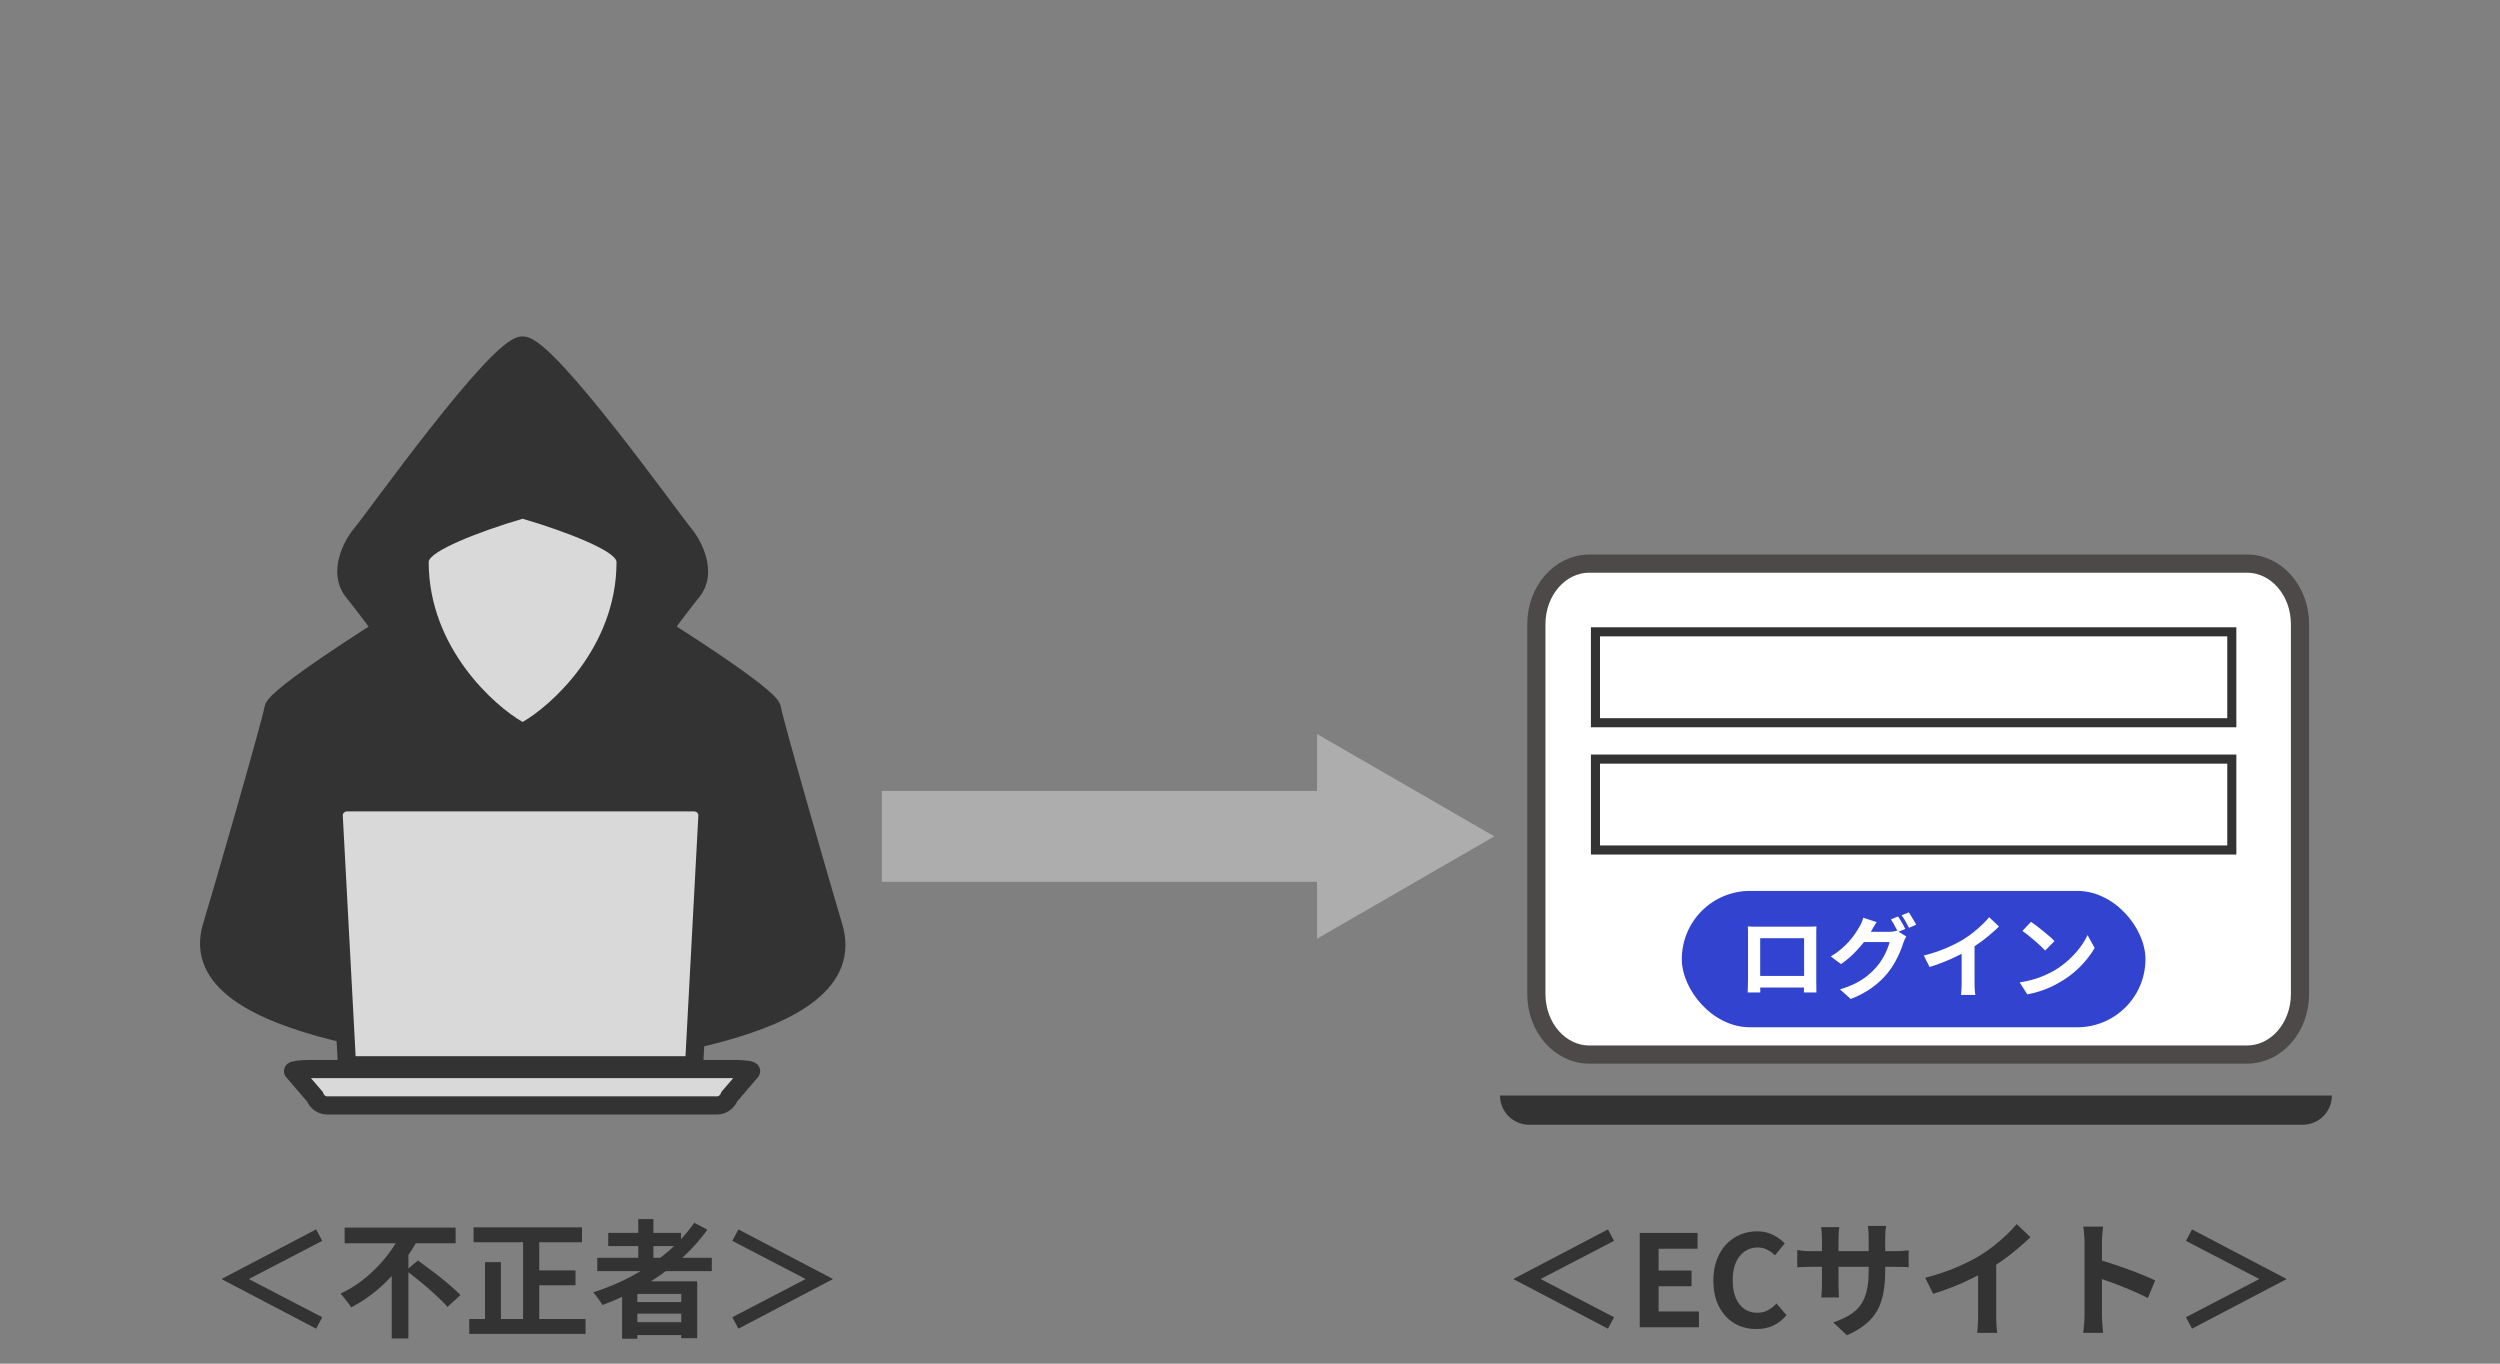 <svg width="275" height="150" viewBox="0 0 275 150" fill="none" xmlns="http://www.w3.org/2000/svg">
<rect x="0" y="0" width="275" height="150" fill="#808080" stroke="none"/>
<mask id="mask0_2627_618" style="mask-type:alpha" maskUnits="userSpaceOnUse" x="0" y="0" width="275" height="150">
<rect width="275" height="150" fill="#D9D9D9"/>
</mask>
<g mask="url(#mask0_2627_618)">
<path d="M177.546 136.494L169.524 140.666V140.722L177.546 144.894L176.874 146.154L166.514 140.722V140.666L176.874 135.234L177.546 136.494ZM180.374 146V135.626H186.73V137.362H182.446V139.756H186.072V141.492H182.446V144.264H186.884V146H180.374ZM193.201 146.196C192.548 146.196 191.936 146.084 191.367 145.86C190.798 145.627 190.294 145.281 189.855 144.824C189.426 144.367 189.085 143.807 188.833 143.144C188.59 142.481 188.469 141.721 188.469 140.862C188.469 140.003 188.595 139.243 188.847 138.58C189.099 137.908 189.444 137.339 189.883 136.872C190.331 136.405 190.844 136.051 191.423 135.808C192.011 135.565 192.632 135.444 193.285 135.444C193.948 135.444 194.536 135.579 195.049 135.85C195.572 136.111 195.996 136.419 196.323 136.774L195.245 138.09C194.984 137.829 194.694 137.619 194.377 137.46C194.069 137.301 193.719 137.222 193.327 137.222C192.804 137.222 192.333 137.367 191.913 137.656C191.502 137.936 191.18 138.342 190.947 138.874C190.714 139.406 190.597 140.045 190.597 140.792C190.597 141.548 190.704 142.197 190.919 142.738C191.143 143.27 191.456 143.681 191.857 143.97C192.268 144.259 192.744 144.404 193.285 144.404C193.733 144.404 194.13 144.311 194.475 144.124C194.83 143.928 195.142 143.681 195.413 143.382L196.519 144.67C196.09 145.174 195.6 145.557 195.049 145.818C194.498 146.07 193.882 146.196 193.201 146.196ZM207.372 139.812C207.372 140.68 207.307 141.469 207.176 142.178C207.055 142.878 206.84 143.517 206.532 144.096C206.224 144.665 205.795 145.179 205.244 145.636C204.694 146.093 203.998 146.509 203.158 146.882L201.66 145.468C202.332 145.235 202.911 144.973 203.396 144.684C203.891 144.395 204.297 144.04 204.614 143.62C204.932 143.191 205.165 142.677 205.314 142.08C205.473 141.473 205.552 140.741 205.552 139.882V136.158C205.552 135.869 205.543 135.617 205.524 135.402C205.506 135.178 205.487 134.996 205.468 134.856H207.47C207.452 134.996 207.428 135.178 207.4 135.402C207.382 135.617 207.372 135.869 207.372 136.158V139.812ZM202.318 134.982C202.3 135.113 202.281 135.29 202.262 135.514C202.244 135.729 202.234 135.971 202.234 136.242V141.254C202.234 141.459 202.239 141.66 202.248 141.856C202.258 142.043 202.262 142.211 202.262 142.36C202.272 142.5 202.281 142.621 202.29 142.724H200.33C200.349 142.621 200.363 142.5 200.372 142.36C200.382 142.211 200.391 142.043 200.4 141.856C200.41 141.66 200.414 141.459 200.414 141.254V136.242C200.414 136.037 200.405 135.827 200.386 135.612C200.377 135.397 200.358 135.187 200.33 134.982H202.318ZM197.698 137.502C197.792 137.511 197.913 137.53 198.062 137.558C198.212 137.577 198.384 137.595 198.58 137.614C198.776 137.623 198.991 137.628 199.224 137.628H208.408C208.782 137.628 209.085 137.619 209.318 137.6C209.552 137.581 209.762 137.558 209.948 137.53V139.392C209.799 139.373 209.598 139.364 209.346 139.364C209.094 139.355 208.782 139.35 208.408 139.35H199.224C198.991 139.35 198.776 139.355 198.58 139.364C198.394 139.364 198.226 139.369 198.076 139.378C197.936 139.387 197.81 139.397 197.698 139.406V137.502ZM211.768 140.554C213.028 140.227 214.167 139.849 215.184 139.42C216.211 138.981 217.112 138.524 217.886 138.048C218.372 137.749 218.857 137.409 219.342 137.026C219.837 136.634 220.299 136.233 220.728 135.822C221.167 135.411 221.536 135.019 221.834 134.646L223.346 136.088C222.917 136.508 222.446 136.933 221.932 137.362C221.428 137.791 220.901 138.202 220.35 138.594C219.8 138.986 219.254 139.345 218.712 139.672C218.18 139.98 217.583 140.297 216.92 140.624C216.267 140.951 215.576 141.259 214.848 141.548C214.12 141.837 213.388 142.094 212.65 142.318L211.768 140.554ZM217.592 138.944L219.58 138.482V144.782C219.58 144.987 219.585 145.211 219.594 145.454C219.604 145.697 219.618 145.921 219.636 146.126C219.655 146.341 219.678 146.504 219.706 146.616H217.494C217.513 146.504 217.527 146.341 217.536 146.126C217.555 145.921 217.569 145.697 217.578 145.454C217.588 145.211 217.592 144.987 217.592 144.782V138.944ZM229.296 144.656C229.296 144.479 229.296 144.189 229.296 143.788C229.296 143.377 229.296 142.906 229.296 142.374C229.296 141.833 229.296 141.268 229.296 140.68C229.296 140.092 229.296 139.527 229.296 138.986C229.296 138.435 229.296 137.95 229.296 137.53C229.296 137.11 229.296 136.802 229.296 136.606C229.296 136.363 229.282 136.083 229.254 135.766C229.236 135.449 229.203 135.169 229.156 134.926H231.34C231.312 135.169 231.284 135.439 231.256 135.738C231.228 136.027 231.214 136.317 231.214 136.606C231.214 136.867 231.214 137.222 231.214 137.67C231.214 138.118 231.214 138.617 231.214 139.168C231.214 139.709 231.214 140.265 231.214 140.834C231.214 141.394 231.214 141.935 231.214 142.458C231.214 142.981 231.214 143.438 231.214 143.83C231.214 144.213 231.214 144.488 231.214 144.656C231.214 144.787 231.219 144.973 231.228 145.216C231.238 145.449 231.256 145.692 231.284 145.944C231.312 146.196 231.331 146.42 231.34 146.616H229.156C229.194 146.336 229.226 146.009 229.254 145.636C229.282 145.263 229.296 144.936 229.296 144.656ZM230.794 138.552C231.261 138.673 231.784 138.832 232.362 139.028C232.941 139.215 233.524 139.415 234.112 139.63C234.7 139.845 235.251 140.059 235.764 140.274C236.287 140.479 236.721 140.671 237.066 140.848L236.268 142.78C235.876 142.575 235.442 142.369 234.966 142.164C234.49 141.949 234.005 141.744 233.51 141.548C233.025 141.352 232.544 141.17 232.068 141.002C231.602 140.834 231.177 140.685 230.794 140.554V138.552ZM251.486 140.666V140.722L241.126 146.154L240.454 144.894L248.476 140.722V140.666L240.454 136.494L241.126 135.234L251.486 140.666Z" fill="#333333"/>
<path d="M35.446 136.494L27.424 140.666V140.722L35.446 144.894L34.774 146.154L24.414 140.722V140.666L34.774 135.234L35.446 136.494ZM37.91 135.038H50.118V136.76H37.91V135.038ZM44.672 139.742L45.974 138.65C46.347 138.921 46.749 139.219 47.178 139.546C47.617 139.863 48.051 140.195 48.48 140.54C48.919 140.885 49.325 141.226 49.698 141.562C50.071 141.889 50.389 142.187 50.65 142.458L49.222 143.76C48.989 143.48 48.69 143.172 48.326 142.836C47.971 142.491 47.584 142.136 47.164 141.772C46.753 141.408 46.329 141.053 45.89 140.708C45.461 140.363 45.055 140.041 44.672 139.742ZM44.112 135.682L45.974 136.34C45.442 137.32 44.807 138.277 44.07 139.21C43.342 140.143 42.521 141.007 41.606 141.8C40.691 142.584 39.697 143.256 38.624 143.816C38.54 143.667 38.428 143.499 38.288 143.312C38.148 143.125 38.003 142.943 37.854 142.766C37.714 142.579 37.583 142.421 37.462 142.29C38.218 141.945 38.932 141.525 39.604 141.03C40.276 140.526 40.897 139.98 41.466 139.392C42.045 138.804 42.553 138.197 42.992 137.572C43.44 136.937 43.813 136.307 44.112 135.682ZM43.09 139.07L44.924 137.236V147.232H43.09V139.07ZM52.092 135.01H64.02V136.648H52.092V135.01ZM58.35 139.742H63.306V141.38H58.35V139.742ZM51.616 145.09H64.412V146.728H51.616V145.09ZM57.538 135.668H59.316V145.888H57.538V135.668ZM53.352 138.832H55.102V145.958H53.352V138.832ZM65.7 138.356H78.3V139.826H65.7V138.356ZM66.904 135.612H74.912V137.068H66.904V135.612ZM69.382 143.228H75.626V144.502H69.382V143.228ZM69.382 145.44H75.626V146.854H69.382V145.44ZM70.208 134.1H71.874V139.182H70.208V134.1ZM76.368 134.506L77.81 135.262C76.905 136.531 75.841 137.689 74.618 138.734C73.395 139.779 72.075 140.703 70.656 141.506C69.247 142.309 67.786 142.99 66.274 143.55C66.209 143.429 66.115 143.284 65.994 143.116C65.873 142.939 65.742 142.761 65.602 142.584C65.471 142.407 65.355 142.267 65.252 142.164C66.773 141.679 68.225 141.063 69.606 140.316C70.997 139.569 72.266 138.706 73.414 137.726C74.571 136.746 75.556 135.673 76.368 134.506ZM68.43 140.946H76.69V147.204H74.94V142.332H70.11V147.26H68.43V140.946ZM91.586 140.666V140.722L81.226 146.154L80.554 144.894L88.576 140.722V140.666L80.554 136.494L81.226 135.234L91.586 140.666Z" fill="#333333"/>
<path d="M164.375 92L144.875 103.258L144.875 80.742L164.375 92Z" fill="#ADADAD"/>
<line x1="97" y1="92" x2="150" y2="92" stroke="#ADADAD" stroke-width="10"/>
<path d="M165 120.511H256.508C256.508 122.284 255.071 123.722 253.297 123.722H168.211C166.438 123.722 165 122.284 165 120.511Z" fill="#333333"/>
<path d="M247.186 62H174.814C171.603 62 169 64.98 169 68.656V109.344C169 113.02 171.603 116 174.814 116H247.186C250.397 116 253 113.02 253 109.344V68.656C253 64.98 250.397 62 247.186 62Z" fill="white" stroke="#4C4948" stroke-width="2" stroke-miterlimit="10"/>
<rect x="175.5" y="69.5" width="70" height="10" stroke="#333333"/>
<rect x="175.5" y="83.5" width="70" height="10" stroke="#333333"/>
<rect x="185" y="98" width="51" height="15" rx="7.5" fill="#3143CF"/>
<path d="M192.26 101.91C192.467 101.917 192.66 101.923 192.84 101.93C193.027 101.93 193.187 101.93 193.32 101.93C193.427 101.93 193.59 101.93 193.81 101.93C194.037 101.93 194.3 101.93 194.6 101.93C194.9 101.93 195.22 101.93 195.56 101.93C195.9 101.93 196.24 101.93 196.58 101.93C196.927 101.93 197.25 101.93 197.55 101.93C197.85 101.93 198.11 101.93 198.33 101.93C198.557 101.93 198.72 101.93 198.82 101.93C198.947 101.93 199.097 101.93 199.27 101.93C199.45 101.923 199.63 101.917 199.81 101.91C199.803 102.063 199.797 102.227 199.79 102.4C199.79 102.567 199.79 102.727 199.79 102.88C199.79 102.973 199.79 103.12 199.79 103.32C199.79 103.513 199.79 103.747 199.79 104.02C199.79 104.287 199.79 104.573 199.79 104.88C199.79 105.18 199.79 105.483 199.79 105.79C199.79 106.097 199.79 106.387 199.79 106.66C199.79 106.927 199.79 107.16 199.79 107.36C199.79 107.553 199.79 107.693 199.79 107.78C199.79 107.88 199.79 108.007 199.79 108.16C199.797 108.307 199.8 108.457 199.8 108.61C199.8 108.757 199.8 108.887 199.8 109C199.807 109.107 199.81 109.163 199.81 109.17H198.43C198.43 109.157 198.43 109.077 198.43 108.93C198.437 108.777 198.44 108.597 198.44 108.39C198.447 108.183 198.45 107.99 198.45 107.81C198.45 107.723 198.45 107.577 198.45 107.37C198.45 107.163 198.45 106.92 198.45 106.64C198.45 106.36 198.45 106.063 198.45 105.75C198.45 105.437 198.45 105.13 198.45 104.83C198.45 104.53 198.45 104.257 198.45 104.01C198.45 103.763 198.45 103.567 198.45 103.42C198.45 103.273 198.45 103.2 198.45 103.2H193.62C193.62 103.2 193.62 103.273 193.62 103.42C193.62 103.567 193.62 103.763 193.62 104.01C193.62 104.25 193.62 104.523 193.62 104.83C193.62 105.13 193.62 105.437 193.62 105.75C193.62 106.057 193.62 106.353 193.62 106.64C193.62 106.92 193.62 107.163 193.62 107.37C193.62 107.577 193.62 107.723 193.62 107.81C193.62 107.93 193.62 108.067 193.62 108.22C193.62 108.367 193.62 108.51 193.62 108.65C193.627 108.79 193.63 108.907 193.63 109C193.63 109.1 193.63 109.157 193.63 109.17H192.25C192.25 109.157 192.25 109.1 192.25 109C192.257 108.9 192.26 108.777 192.26 108.63C192.267 108.483 192.27 108.333 192.27 108.18C192.277 108.027 192.28 107.89 192.28 107.77C192.28 107.683 192.28 107.543 192.28 107.35C192.28 107.15 192.28 106.913 192.28 106.64C192.28 106.367 192.28 106.08 192.28 105.78C192.28 105.473 192.28 105.167 192.28 104.86C192.28 104.553 192.28 104.267 192.28 104C192.28 103.727 192.28 103.493 192.28 103.3C192.28 103.107 192.28 102.967 192.28 102.88C192.28 102.74 192.28 102.58 192.28 102.4C192.28 102.213 192.273 102.05 192.26 101.91ZM198.95 107.35V108.63H192.94V107.35H198.95ZM208.79 100.81C208.877 100.93 208.967 101.073 209.06 101.24C209.16 101.407 209.257 101.573 209.35 101.74C209.443 101.907 209.52 102.053 209.58 102.18L208.78 102.52C208.68 102.313 208.557 102.08 208.41 101.82C208.27 101.553 208.133 101.323 208 101.13L208.79 100.81ZM209.97 100.36C210.057 100.48 210.15 100.627 210.25 100.8C210.357 100.967 210.457 101.133 210.55 101.3C210.65 101.46 210.727 101.6 210.78 101.72L209.99 102.06C209.883 101.847 209.757 101.61 209.61 101.35C209.463 101.09 209.32 100.867 209.18 100.68L209.97 100.36ZM209.69 103.01C209.63 103.103 209.57 103.217 209.51 103.35C209.45 103.477 209.4 103.603 209.36 103.73C209.273 104.023 209.15 104.36 208.99 104.74C208.83 105.113 208.637 105.5 208.41 105.9C208.183 106.3 207.917 106.69 207.61 107.07C207.137 107.643 206.58 108.163 205.94 108.63C205.307 109.097 204.52 109.517 203.58 109.89L202.4 108.83C203.08 108.623 203.667 108.393 204.16 108.14C204.653 107.88 205.083 107.6 205.45 107.3C205.817 107 206.143 106.683 206.43 106.35C206.657 106.09 206.867 105.797 207.06 105.47C207.26 105.143 207.427 104.817 207.56 104.49C207.7 104.163 207.797 103.877 207.85 103.63H204.48L204.94 102.5C205.027 102.5 205.17 102.5 205.37 102.5C205.57 102.5 205.793 102.5 206.04 102.5C206.287 102.5 206.53 102.5 206.77 102.5C207.017 102.5 207.233 102.5 207.42 102.5C207.607 102.5 207.73 102.5 207.79 102.5C207.95 102.5 208.107 102.49 208.26 102.47C208.42 102.443 208.553 102.413 208.66 102.38L209.69 103.01ZM206.43 101.43C206.31 101.603 206.193 101.79 206.08 101.99C205.967 102.19 205.88 102.343 205.82 102.45C205.593 102.85 205.313 103.267 204.98 103.7C204.647 104.127 204.27 104.543 203.85 104.95C203.437 105.35 202.99 105.717 202.51 106.05L201.39 105.21C201.83 104.943 202.217 104.667 202.55 104.38C202.883 104.093 203.173 103.81 203.42 103.53C203.667 103.243 203.88 102.97 204.06 102.71C204.24 102.443 204.39 102.203 204.51 101.99C204.59 101.87 204.673 101.71 204.76 101.51C204.853 101.303 204.92 101.117 204.96 100.95L206.43 101.43ZM211.62 105.11C212.52 104.877 213.333 104.607 214.06 104.3C214.793 103.987 215.437 103.66 215.99 103.32C216.337 103.107 216.683 102.863 217.03 102.59C217.383 102.31 217.713 102.023 218.02 101.73C218.333 101.437 218.597 101.157 218.81 100.89L219.89 101.92C219.583 102.22 219.247 102.523 218.88 102.83C218.52 103.137 218.143 103.43 217.75 103.71C217.357 103.99 216.967 104.247 216.58 104.48C216.2 104.7 215.773 104.927 215.3 105.16C214.833 105.393 214.34 105.613 213.82 105.82C213.3 106.027 212.777 106.21 212.25 106.37L211.62 105.11ZM215.78 103.96L217.2 103.63V108.13C217.2 108.277 217.203 108.437 217.21 108.61C217.217 108.783 217.227 108.943 217.24 109.09C217.253 109.243 217.27 109.36 217.29 109.44H215.71C215.723 109.36 215.733 109.243 215.74 109.09C215.753 108.943 215.763 108.783 215.77 108.61C215.777 108.437 215.78 108.277 215.78 108.13V103.96ZM223.41 101.4C223.583 101.52 223.787 101.667 224.02 101.84C224.253 102.013 224.493 102.203 224.74 102.41C224.993 102.61 225.23 102.807 225.45 103C225.67 103.193 225.85 103.367 225.99 103.52L224.97 104.56C224.843 104.42 224.677 104.253 224.47 104.06C224.263 103.867 224.04 103.667 223.8 103.46C223.56 103.253 223.323 103.057 223.09 102.87C222.857 102.683 222.65 102.527 222.47 102.4L223.41 101.4ZM222.16 108.06C222.68 107.987 223.17 107.883 223.63 107.75C224.09 107.617 224.517 107.463 224.91 107.29C225.303 107.117 225.663 106.937 225.99 106.75C226.557 106.41 227.077 106.023 227.55 105.59C228.023 105.157 228.437 104.707 228.79 104.24C229.143 103.767 229.423 103.307 229.63 102.86L230.41 104.27C230.157 104.717 229.843 105.163 229.47 105.61C229.103 106.057 228.687 106.483 228.22 106.89C227.753 107.29 227.25 107.65 226.71 107.97C226.37 108.177 226.003 108.373 225.61 108.56C225.217 108.74 224.8 108.9 224.36 109.04C223.927 109.187 223.473 109.3 223 109.38L222.16 108.06Z" fill="white"/>
<path d="M58.685 117.31C65.822 115.733 95.487 114.144 91.661 101.839C91.03 99.791 85.105 79.323 84.911 77.932C84.718 76.541 72.996 69.186 72.996 69.186C72.996 69.186 74.581 66.996 76.178 65.012C77.775 63.028 76.371 60.04 75.186 58.649C74.001 57.258 60.27 38 57.487 38C54.705 38 40.999 57.27 39.801 58.662C38.603 60.053 37.225 63.028 38.809 65.025C40.394 67.022 41.991 69.198 41.991 69.198C41.991 69.198 30.269 76.554 30.076 77.945C29.883 79.336 23.957 99.791 23.313 101.839C19.534 113.991 51.089 115.43 58.672 117.31H58.685Z" fill="#333333" stroke="#333333" stroke-width="2" stroke-miterlimit="10"/>
<path d="M67.817 61.83C67.817 60.632 62.253 58.455 57.487 57.064C52.721 58.455 47.156 60.645 47.156 61.83C47.156 71.259 54.421 77.674 57.487 79.413C60.553 77.674 67.817 71.259 67.817 61.83Z" fill="#D9D9D9"/>
<path d="M76.34 117.184H38.171L36.706 89.744C36.668 88.931 37.349 88.251 38.209 88.251H76.315C77.175 88.251 77.856 88.931 77.818 89.744L76.353 117.184H76.34Z" fill="#D9D9D9" stroke="#333333" stroke-width="2" stroke-miterlimit="10"/>
<path d="M78.882 121.6H36.001C35.395 121.6 34.854 121.213 34.635 120.633L32.239 117.838C32.188 117.709 33.025 117.594 34.068 117.594H80.789C81.845 117.594 82.682 117.709 82.618 117.838L80.222 120.633C80.003 121.213 79.462 121.6 78.856 121.6H78.882Z" fill="#D9D9D9" stroke="#333333" stroke-width="2" stroke-miterlimit="10"/>
</g>
</svg>
